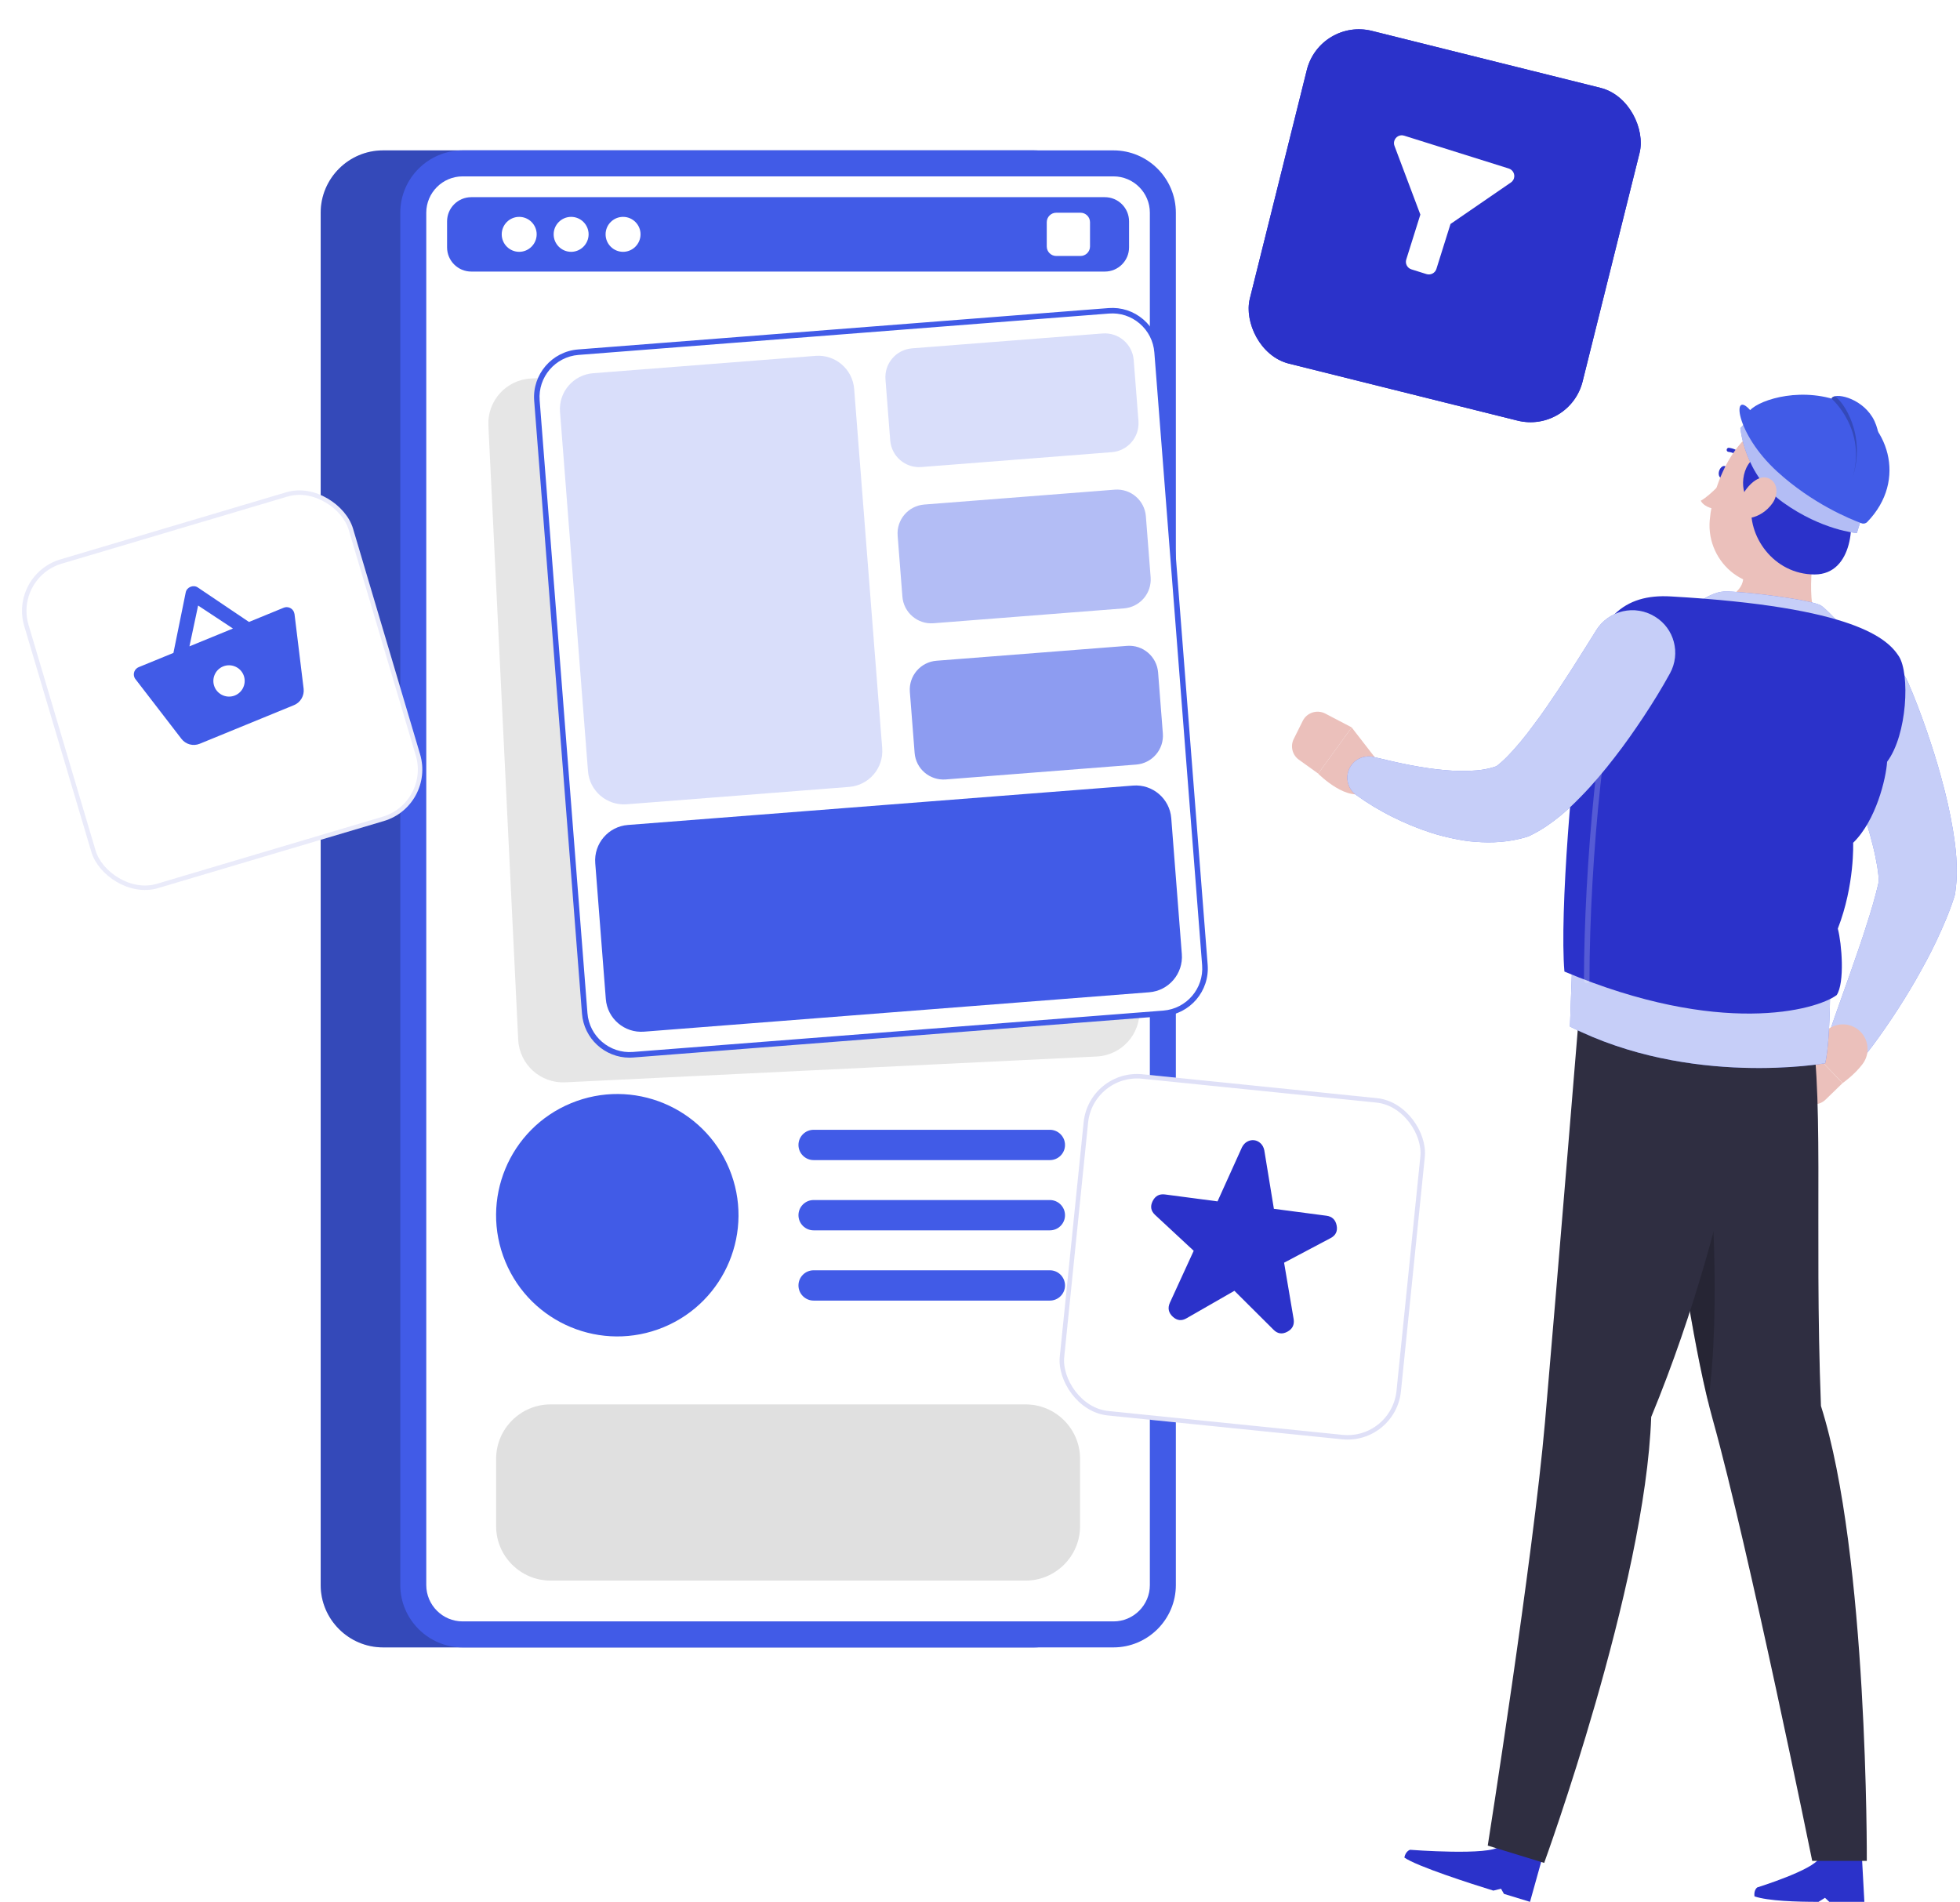 <svg width="438" height="425" viewBox="0 0 438 425" fill="none" xmlns="http://www.w3.org/2000/svg">
<path d="M231.038 33.606H85.593C77.93 33.606 71.663 39.872 71.663 47.536V354.21C71.663 361.873 77.93 368.14 85.593 368.14H231.038C238.702 368.14 244.968 361.873 244.968 354.21V47.536C244.968 39.872 238.702 33.606 231.038 33.606Z" fill="#415BE7"/>
<path opacity="0.2" d="M231.038 33.606H85.593C77.93 33.606 71.663 39.872 71.663 47.536V354.21C71.663 361.873 77.93 368.14 85.593 368.14H231.038C238.702 368.14 244.968 361.873 244.968 354.21V47.536C244.968 39.872 238.702 33.606 231.038 33.606Z" fill="black"/>
<path d="M248.837 33.606H103.38C95.717 33.606 89.45 39.872 89.45 47.536V354.21C89.45 361.873 95.717 368.14 103.38 368.14H248.837C256.501 368.14 262.767 361.873 262.767 354.21V47.536C262.767 39.872 256.501 33.606 248.837 33.606Z" fill="#415BE7"/>
<path d="M103.38 362.331C98.906 362.331 95.259 358.684 95.259 354.21V47.536C95.259 43.061 98.906 39.415 103.38 39.415H248.837C253.312 39.415 256.958 43.061 256.958 47.536V354.21C256.958 358.684 253.312 362.331 248.837 362.331H103.38Z" fill="white"/>
<path opacity="0.1" d="M115.802 232.312L109.14 95.111C108.868 89.561 113.145 84.852 118.695 84.58L237.441 78.808C242.991 78.536 247.7 82.812 247.972 88.362L254.634 225.563C254.906 231.113 250.629 235.822 245.08 236.094L126.333 241.866C120.783 242.138 116.062 237.861 115.802 232.312Z" fill="black"/>
<path d="M99.907 55.273V49.476C99.907 46.485 102.329 44.062 105.321 44.062H246.897C249.888 44.062 252.31 46.485 252.31 49.476V55.273C252.31 58.265 249.888 60.687 246.897 60.687H105.321C102.329 60.687 99.907 58.265 99.907 55.273Z" fill="#415BE7"/>
<path d="M116.025 56.275C113.874 56.275 112.119 54.52 112.119 52.369C112.119 50.218 113.874 48.463 116.025 48.463C118.175 48.463 119.931 50.218 119.931 52.369C119.918 54.52 118.163 56.275 116.025 56.275Z" fill="white"/>
<path d="M127.631 56.275C125.48 56.275 123.725 54.52 123.725 52.369C123.725 50.218 125.48 48.463 127.631 48.463C129.782 48.463 131.537 50.218 131.537 52.369C131.525 54.52 129.769 56.275 127.631 56.275Z" fill="white"/>
<path d="M139.238 56.275C137.087 56.275 135.332 54.52 135.332 52.369C135.332 50.218 137.087 48.463 139.238 48.463C141.388 48.463 143.143 50.218 143.143 52.369C143.131 54.52 141.376 56.275 139.238 56.275Z" fill="white"/>
<path d="M241.458 57.202H236.044C234.87 57.202 233.918 56.25 233.918 55.076V49.662C233.918 48.488 234.87 47.536 236.044 47.536H241.458C242.632 47.536 243.584 48.488 243.584 49.662V55.076C243.584 56.25 242.632 57.202 241.458 57.202Z" fill="white"/>
<path d="M148.312 296.583C162.13 290.86 168.692 275.017 162.968 261.199C157.244 247.38 141.402 240.818 127.583 246.542C113.765 252.266 107.203 268.108 112.927 281.927C118.651 295.745 134.493 302.307 148.312 296.583Z" fill="#415BE7"/>
<path d="M234.623 259.245H181.819C179.953 259.245 178.432 257.724 178.432 255.858C178.432 253.992 179.953 252.471 181.819 252.471H234.61C236.477 252.471 237.997 253.992 237.997 255.858C238.01 257.724 236.477 259.245 234.623 259.245Z" fill="#415BE7"/>
<path d="M234.623 274.943H181.819C179.953 274.943 178.432 273.422 178.432 271.556C178.432 269.689 179.953 268.169 181.819 268.169H234.61C236.477 268.169 237.997 269.689 237.997 271.556C238.01 273.422 236.477 274.943 234.623 274.943Z" fill="#415BE7"/>
<path d="M234.623 290.64H181.819C179.953 290.64 178.432 289.12 178.432 287.253C178.432 285.387 179.953 283.867 181.819 283.867H234.61C236.477 283.867 237.997 285.387 237.997 287.253C238.01 289.12 236.477 290.64 234.623 290.64Z" fill="#415BE7"/>
<path d="M229.221 353.208H123.008C116.334 353.208 110.87 347.745 110.87 341.07V325.978C110.87 319.304 116.334 313.84 123.008 313.84H229.221C235.896 313.84 241.359 319.304 241.359 325.978V341.07C241.359 347.745 235.896 353.208 229.221 353.208Z" fill="#E0E0E0"/>
<path d="M130.672 226.452L119.992 89.511C119.56 83.974 123.701 79.141 129.238 78.709L247.774 69.463C253.312 69.03 258.145 73.171 258.577 78.709L269.257 215.649C269.689 221.187 265.549 226.02 260.011 226.452L141.475 235.698C135.937 236.131 131.104 231.99 130.672 226.452Z" fill="white"/>
<path d="M140.684 236.353C135.171 236.353 130.486 232.101 130.054 226.502L119.374 89.561C118.917 83.69 123.317 78.548 129.189 78.091L247.725 68.845C250.568 68.623 253.324 69.525 255.487 71.379C257.65 73.233 258.973 75.816 259.195 78.659L269.875 215.6C270.332 221.471 265.932 226.613 260.06 227.071L141.524 236.316C141.24 236.341 140.968 236.353 140.684 236.353ZM131.277 226.403C131.685 231.595 136.234 235.476 141.425 235.08L259.962 225.835C265.153 225.427 269.046 220.878 268.639 215.687L257.959 78.746C257.761 76.237 256.6 73.95 254.684 72.306C252.768 70.662 250.333 69.871 247.811 70.069L129.275 79.314C124.084 79.722 120.19 84.271 120.598 89.462L131.277 226.403Z" fill="#415BE7"/>
<path d="M135.381 223.239L133.02 192.894C132.674 188.518 135.95 184.687 140.325 184.353L253.2 175.552C257.576 175.206 261.408 178.482 261.742 182.857L264.102 213.202C264.448 217.578 261.173 221.409 256.797 221.743L143.922 230.544C139.547 230.89 135.715 227.614 135.381 223.239Z" fill="#415BE7"/>
<path opacity="0.2" d="M131.401 172.339L125.147 92.045C124.801 87.62 128.113 83.751 132.538 83.405L182.239 79.524C186.664 79.178 190.533 82.491 190.879 86.916L197.146 167.209C197.492 171.634 194.18 175.503 189.755 175.849L140.053 179.73C135.616 180.076 131.747 176.764 131.401 172.339Z" fill="#415BE7"/>
<path opacity="0.2" d="M198.938 98.423L197.875 84.79C197.603 81.23 200.261 78.127 203.821 77.843L246.402 74.518C249.962 74.246 253.065 76.904 253.349 80.464L254.412 94.097C254.684 97.657 252.026 100.759 248.466 101.044L205.885 104.369C202.325 104.641 199.223 101.983 198.938 98.423Z" fill="#415BE7"/>
<path opacity="0.4" d="M201.658 133.329L200.595 119.696C200.323 116.136 202.98 113.033 206.54 112.749L249.122 109.424C252.681 109.152 255.784 111.81 256.068 115.37L257.131 129.003C257.403 132.563 254.746 135.665 251.186 135.95L208.604 139.275C205.044 139.547 201.942 136.889 201.658 133.329Z" fill="#415BE7"/>
<path opacity="0.6" d="M204.389 168.235L203.326 154.601C203.054 151.041 205.712 147.939 209.272 147.655L251.853 144.33C255.413 144.058 258.515 146.715 258.8 150.275L259.863 163.909C260.135 167.468 257.477 170.571 253.917 170.855L211.336 174.18C207.764 174.452 204.661 171.795 204.389 168.235Z" fill="#415BE7"/>
<path d="M426.345 152.367C427.915 155.988 429.2 159.425 430.461 163.021C431.685 166.606 432.859 170.215 433.848 173.936C434.861 177.644 435.764 181.426 436.419 185.443C436.74 187.458 437.049 189.497 437.185 191.71C437.309 193.935 437.383 196.246 436.987 199.077L436.925 199.571C436.888 199.806 436.839 200.066 436.765 200.3C435.628 203.885 434.219 207.062 432.772 210.164C431.326 213.266 429.695 216.196 428.051 219.101C426.382 221.981 424.639 224.799 422.797 227.543C420.943 230.299 419.089 232.969 416.988 235.626C415.344 237.703 412.328 238.049 410.252 236.405C408.632 235.12 408.064 233.006 408.67 231.152L408.707 231.041C409.695 228.049 410.796 225.021 411.846 222.03C412.909 219.039 413.985 216.06 414.986 213.093C416.024 210.152 416.988 207.185 417.878 204.293C418.768 201.413 419.547 198.52 420.091 195.9L419.856 197.124C419.856 196.333 419.732 194.985 419.497 193.576C419.25 192.155 418.941 190.597 418.546 189.04C418.162 187.47 417.717 185.863 417.223 184.244C416.753 182.625 416.246 180.981 415.715 179.35C414.627 176.074 413.502 172.761 412.291 169.461L408.67 159.647L408.608 159.486C406.778 154.542 409.312 149.054 414.256 147.225C419.052 145.457 424.33 147.769 426.345 152.367Z" fill="#415BE7"/>
<path opacity="0.7" d="M426.345 152.367C427.915 155.988 429.2 159.425 430.461 163.021C431.685 166.606 432.859 170.215 433.848 173.936C434.861 177.644 435.764 181.426 436.419 185.443C436.74 187.458 437.049 189.497 437.185 191.71C437.309 193.935 437.383 196.246 436.987 199.077L436.925 199.571C436.888 199.806 436.839 200.066 436.765 200.3C435.628 203.885 434.219 207.062 432.772 210.164C431.326 213.266 429.695 216.196 428.051 219.101C426.382 221.981 424.639 224.799 422.797 227.543C420.943 230.299 419.089 232.969 416.988 235.626C415.344 237.703 412.328 238.049 410.252 236.405C408.632 235.12 408.064 233.006 408.67 231.152L408.707 231.041C409.695 228.049 410.796 225.021 411.846 222.03C412.909 219.039 413.985 216.06 414.986 213.093C416.024 210.152 416.988 207.185 417.878 204.293C418.768 201.413 419.547 198.52 420.091 195.9L419.856 197.124C419.856 196.333 419.732 194.985 419.497 193.576C419.25 192.155 418.941 190.597 418.546 189.04C418.162 187.47 417.717 185.863 417.223 184.244C416.753 182.625 416.246 180.981 415.715 179.35C414.627 176.074 413.502 172.761 412.291 169.461L408.67 159.647L408.608 159.486C406.778 154.542 409.312 149.054 414.256 147.225C419.052 145.457 424.33 147.769 426.345 152.367Z" fill="white"/>
<path d="M409.25 229.545L402.934 232.845L411.772 242.029C411.772 242.029 414.429 240.2 416.259 237.74C418.063 235.293 417.581 231.856 415.146 230.015C413.441 228.742 411.142 228.556 409.25 229.545Z" fill="#EBC0BB"/>
<path d="M399.548 243.364L403.182 246.058C404.628 247.133 406.642 246.998 407.94 245.749L411.76 242.041L402.922 232.857L398.818 238.147C397.57 239.779 397.891 242.128 399.548 243.364Z" fill="#EBC0BB"/>
<path d="M308.575 170.969L302.061 162.564L294.571 172.885C294.571 172.885 301.394 179.782 305.633 176.741L308.575 170.969Z" fill="#EBC0BB"/>
<path d="M291.122 161.093L289.107 165.147C288.304 166.766 288.798 168.719 290.257 169.77L294.583 172.872L302.073 162.551L296.14 159.449C294.299 158.51 292.037 159.251 291.122 161.093Z" fill="#EBC0BB"/>
<path d="M416.63 425H408.793L407.829 424.098L406.383 425C401.599 425 395.135 424.827 392.069 423.776C391.884 422.293 392.7 421.774 392.7 421.774C392.7 421.774 405.357 417.843 406.506 415.223H416.098" fill="#2B32CA"/>
<path d="M406.927 314.189C405.357 273.672 407.928 241.646 404.071 226.096L368.239 220.299C368.239 220.299 374.851 288.937 382.774 317.329C390.735 345.832 404.974 415.841 404.974 415.841H417.173C417.173 415.841 417.495 347.438 406.927 314.189Z" fill="#2F2E41"/>
<path opacity="0.2" d="M380.982 254.303L374.308 271.57C376.434 286.712 378.98 302.187 381.712 313.324C384.641 293.114 382.527 259.989 380.982 254.303Z" fill="black"/>
<path d="M315.101 413.369C315.101 413.369 333.135 414.753 335.113 412.578L344.569 415.483L341.911 425L336.089 423.22L335.434 422.071L333.716 422.491C328.994 421.045 316.51 417.028 313.828 415.099C314.125 413.629 315.101 413.369 315.101 413.369Z" fill="#2B32CA"/>
<path d="M368.993 316.648C388.794 268.628 392.737 224.292 392.737 224.292L353.592 217.877C353.592 217.877 347.795 288.665 345.261 317.761C342.628 348.019 332.468 412.429 332.468 412.429L345.075 416.298C345.075 416.298 367.695 354.261 368.993 316.648Z" fill="#2F2E41"/>
<path d="M407.347 114.643C405.036 122.096 403.589 132.8 405.864 138.869C401.538 141.86 394.702 145.346 386.483 144.023C378.263 142.701 380.587 137.349 383.22 134.802C389.56 132.689 390.228 129.71 389.177 126.855L407.347 114.643Z" fill="#EBC0BB"/>
<path d="M413.28 141.835C413.28 141.835 408.917 136.706 407.001 135.359C405.085 134.024 389.066 132.034 385.259 132.182C381.452 132.33 376.125 137.188 376.125 137.188L413.28 141.835Z" fill="#415BE7"/>
<path opacity="0.7" d="M413.28 141.835C413.28 141.835 408.917 136.706 407.001 135.359C405.085 134.024 389.066 132.034 385.259 132.182C381.452 132.33 376.125 137.188 376.125 137.188L413.28 141.835Z" fill="white"/>
<path d="M385.914 105.78C385.667 106.509 385.086 106.979 384.616 106.818C384.134 106.658 383.949 105.929 384.184 105.199C384.431 104.47 385.012 104 385.481 104.161C385.963 104.322 386.149 105.039 385.914 105.78Z" fill="#2B32CA"/>
<path d="M385.617 106.819C385.617 106.819 382.564 110.477 380.068 111.899C380.958 113.543 383.343 113.74 383.343 113.74L385.617 106.819Z" fill="#EBC0BB"/>
<path d="M385.902 100.725C385.963 100.861 386.087 100.959 386.248 100.972C388.225 101.219 388.955 102.678 388.992 102.739C389.103 102.962 389.375 103.061 389.597 102.95C389.82 102.838 389.919 102.566 389.808 102.344C389.77 102.257 388.843 100.391 386.371 100.07C386.124 100.032 385.902 100.218 385.865 100.465C385.84 100.552 385.865 100.65 385.902 100.725Z" fill="#2B32CA"/>
<path d="M411.265 112.022C407.755 120.823 406.148 126.162 400.092 129.24C390.982 133.875 381.267 125.989 382.07 116.286C382.799 107.548 388.423 94.619 398.386 94.025C408.212 93.432 414.776 103.209 411.265 112.022Z" fill="#EBC0BB"/>
<path d="M391.489 112.294C390.302 119.649 396.309 128.363 405.493 128.375C414.343 128.387 414.479 115.767 412.934 112.875C417.618 112.059 420.375 105.595 417.47 101.528C421.784 98.129 411.809 93 399.671 92.32C386.285 91.578 388.732 99.464 393.194 101.85C388.881 103.123 388.436 110.749 391.489 112.294Z" fill="#2B32CA"/>
<path d="M388.918 95.682C388.918 95.682 389.77 106.064 398.485 112.294C407.199 118.524 414.949 119.129 414.949 119.129L417.099 112.294C417.099 112.294 397.434 100.44 390.784 93.815C390.129 94.322 388.918 95.682 388.918 95.682Z" fill="#415BE7"/>
<path opacity="0.6" d="M388.918 95.682C388.918 95.682 389.77 106.064 398.485 112.294C407.199 118.524 414.949 119.129 414.949 119.129L417.099 112.294C417.099 112.294 397.434 100.44 390.784 93.815C390.129 94.322 388.918 95.682 388.918 95.682Z" fill="white"/>
<path d="M396.111 112.43C394.813 114.284 392.922 115.397 391.254 115.706C388.757 116.188 387.991 113.679 389.091 111.231C390.079 109.031 392.576 106.139 394.888 106.769C397.187 107.4 397.595 110.304 396.111 112.43Z" fill="#EBC0BB"/>
<path d="M412.897 140.723C400.363 137.287 382.231 134.778 369.895 135.112C363.616 135.285 358.276 139.722 356.867 145.84C352.689 163.961 352.059 196.617 350.835 229.397C377.731 243.03 407.866 237.604 407.866 237.604C409.448 231.189 409.065 209.336 408.546 197.63C411.871 186.111 417.915 173.243 422.501 157.954C424.738 150.55 420.362 142.763 412.897 140.723Z" fill="#415BE7"/>
<path opacity="0.7" d="M412.897 140.723C400.363 137.287 382.231 134.778 369.895 135.112C363.616 135.285 358.276 139.722 356.867 145.84C352.689 163.961 352.059 196.617 350.835 229.397C377.731 243.03 407.866 237.604 407.866 237.604C409.448 231.189 409.065 209.336 408.546 197.63C411.871 186.111 417.915 173.243 422.501 157.954C424.738 150.55 420.362 142.763 412.897 140.723Z" fill="white"/>
<path d="M373.368 133.282C363.035 132.689 356.607 137.806 353.975 153.393C351.342 168.991 348.499 204.355 349.599 217.11C384.307 231.708 405.814 225.8 410.449 222.364C412.266 219.57 411.599 210.943 410.697 207.519C414.504 197.729 414.12 188.335 414.12 188.335C419.25 183.354 421.487 173.911 421.71 170.227C426.234 164.196 426.839 150.525 424.33 146.644C421.809 142.763 414.504 135.618 373.368 133.282Z" fill="#2B32CA"/>
<path opacity="0.2" d="M354.58 219.731C354.234 219.731 353.962 219.459 353.962 219.113C353.987 194.046 357.312 157.063 362.034 144.11C362.145 143.788 362.503 143.628 362.825 143.739C363.146 143.85 363.307 144.209 363.196 144.53C358.968 156.136 355.236 190.993 355.198 219.113C355.198 219.446 354.914 219.731 354.58 219.731Z" fill="white"/>
<path d="M373.195 150.451C371.316 153.874 369.413 156.94 367.349 160.079C365.285 163.182 363.146 166.26 360.81 169.251C358.486 172.267 356.027 175.221 353.196 178.101C351.775 179.547 350.304 180.993 348.586 182.39C346.843 183.787 344.964 185.196 342.368 186.506L341.936 186.728C341.713 186.84 341.466 186.939 341.231 187.013C337.189 188.249 333.321 188.397 329.798 188.125C328.018 188.014 326.325 187.717 324.681 187.371C323.037 187.025 321.442 186.617 319.897 186.123C316.807 185.134 313.902 183.923 311.121 182.526C309.725 181.834 308.377 181.067 307.042 180.289C305.695 179.473 304.471 178.669 303.075 177.668C300.936 176.123 300.454 173.144 301.987 171.006C303.149 169.399 305.127 168.719 306.943 169.152L307.364 169.251L311.22 170.153C312.53 170.462 313.853 170.722 315.163 170.981C317.784 171.476 320.367 171.884 322.876 172.094C325.373 172.341 327.808 172.341 329.983 172.156C332.171 171.97 334.062 171.439 335.447 170.796L334.309 171.29C334.866 170.895 335.817 170.091 336.757 169.14C337.709 168.163 338.722 167.051 339.711 165.864C340.7 164.677 341.689 163.404 342.653 162.094C343.642 160.796 344.606 159.449 345.557 158.077C347.461 155.321 349.352 152.49 351.181 149.623C353.011 146.78 354.877 143.764 356.595 141.02L356.682 140.871C359.463 136.397 365.346 135.025 369.833 137.806C374.184 140.451 375.605 146.038 373.195 150.451Z" fill="#415BE7"/>
<path opacity="0.7" d="M373.195 150.451C371.316 153.874 369.413 156.94 367.349 160.079C365.285 163.182 363.146 166.26 360.81 169.251C358.486 172.267 356.027 175.221 353.196 178.101C351.775 179.547 350.304 180.993 348.586 182.39C346.843 183.787 344.964 185.196 342.368 186.506L341.936 186.728C341.713 186.84 341.466 186.939 341.231 187.013C337.189 188.249 333.321 188.397 329.798 188.125C328.018 188.014 326.325 187.717 324.681 187.371C323.037 187.025 321.442 186.617 319.897 186.123C316.807 185.134 313.902 183.923 311.121 182.526C309.725 181.834 308.377 181.067 307.042 180.289C305.695 179.473 304.471 178.669 303.075 177.668C300.936 176.123 300.454 173.144 301.987 171.006C303.149 169.399 305.127 168.719 306.943 169.152L307.364 169.251L311.22 170.153C312.53 170.462 313.853 170.722 315.163 170.981C317.784 171.476 320.367 171.884 322.876 172.094C325.373 172.341 327.808 172.341 329.983 172.156C332.171 171.97 334.062 171.439 335.447 170.796L334.309 171.29C334.866 170.895 335.817 170.091 336.757 169.14C337.709 168.163 338.722 167.051 339.711 165.864C340.7 164.677 341.689 163.404 342.653 162.094C343.642 160.796 344.606 159.449 345.557 158.077C347.461 155.321 349.352 152.49 351.181 149.623C353.011 146.78 354.877 143.764 356.595 141.02L356.682 140.871C359.463 136.397 365.346 135.025 369.833 137.806C374.184 140.451 375.605 146.038 373.195 150.451Z" fill="white"/>
<path d="M417.272 116.645C416.939 116.991 416.432 117.102 415.987 116.929C413.49 116.015 404.999 112.566 397.125 105.36C387.756 96.782 386.965 86.955 391.105 91.652C393.417 89.193 403.169 86.177 412.217 90.095C421.846 94.26 426.444 107.165 417.272 116.645Z" fill="#415BE7"/>
<path d="M409.275 89.057C409.275 89.057 417.248 95.991 413.972 106.819C416.803 106.324 419.707 104.618 419.707 104.618C419.707 104.618 421.154 97.697 418.422 93.222C415.678 88.748 409.844 87.635 409.275 89.057Z" fill="#415BE7"/>
<path opacity="0.2" d="M413.972 106.818C417.26 95.991 409.275 89.056 409.275 89.056C409.374 88.797 409.646 88.624 410.042 88.537C411.92 89.761 417.099 97.103 413.972 106.818Z" fill="black"/>
<g filter="url(#filter0_d_1_79)">
<rect x="2" y="124.422" width="76.635" height="76.635" rx="12" transform="rotate(-16.551 2 124.422)" fill="white"/>
<rect x="2.622" y="124.758" width="75.635" height="75.635" rx="11.5" transform="rotate(-16.551 2.622 124.758)" stroke="#2B32CA" stroke-opacity="0.1"/>
</g>
<g filter="url(#filter1_d_1_79)">
<rect x="294.936" width="76.635" height="76.635" rx="12" transform="rotate(13.996 294.936 0)" fill="#2B32CA"/>
<rect x="295.3" y="0.606" width="75.635" height="75.635" rx="11.5" transform="rotate(13.996 295.3 0.606)" stroke="#2B32CA"/>
</g>
<g filter="url(#filter2_d_1_79)">
<rect x="243.376" y="234.848" width="76.635" height="76.635" rx="12" transform="rotate(5.815 243.376 234.848)" fill="white"/>
<rect x="243.823" y="235.396" width="75.635" height="75.635" rx="11.5" transform="rotate(5.815 243.823 235.396)" stroke="#2B32CA" stroke-opacity="0.15"/>
</g>
<g clip-path="url(#clip0_1_79)">
<path d="M55.638 138.987L44.185 131.267C43.691 130.939 43.08 130.925 42.561 131.137C42.043 131.35 41.617 131.789 41.502 132.385L38.755 145.906L30.994 149.087C30.102 149.452 29.672 150.48 30.037 151.372C30.097 151.517 30.173 151.657 30.282 151.782L40.553 165.116C41.483 166.324 43.142 166.817 44.633 166.206L65.697 157.573C67.187 156.963 68.023 155.447 67.854 153.926L65.814 137.22L65.683 136.762C65.318 135.871 64.29 135.441 63.399 135.806L55.638 138.987ZM42.335 144.439L44.274 135.318L52.057 140.455L42.335 144.439ZM52.509 155.409C50.726 156.139 48.67 155.279 47.94 153.496C47.209 151.714 48.07 149.658 49.852 148.928C51.635 148.197 53.691 149.058 54.421 150.84C55.151 152.622 54.291 154.678 52.509 155.409Z" fill="#415BE7"/>
</g>
<g clip-path="url(#clip1_1_79)">
<path d="M311.661 32.698C311.76 32.968 317.406 47.955 317.406 47.955L314.254 57.995C313.965 58.914 314.481 59.902 315.417 60.196L318.775 61.25C319.694 61.538 320.698 61.028 320.987 60.109L324.144 50.051C324.144 50.051 336.998 41.203 337.6 40.805C338.203 40.407 338.32 39.856 338.32 39.856C338.609 38.937 338.093 37.95 337.157 37.656L313.802 30.323C312.783 30.003 311.863 30.595 311.59 31.464C311.485 31.798 311.459 32.231 311.661 32.698Z" fill="white"/>
</g>
<path d="M265.169 294.583C264.059 295.237 263.029 295.124 262.078 294.242C261.126 293.36 260.906 292.331 261.417 291.152L266.755 279.511L258.135 271.502C257.183 270.621 256.997 269.595 257.574 268.426C258.15 267.256 259.072 266.755 260.34 266.922L272.08 268.469L277.544 256.378C277.843 255.794 278.245 255.369 278.748 255.1C279.249 254.834 279.762 254.735 280.287 254.804C280.812 254.873 281.282 255.102 281.697 255.489C282.113 255.878 282.391 256.394 282.529 257.035L284.673 270.129L296.413 271.676C297.681 271.843 298.443 272.566 298.698 273.845C298.951 275.124 298.504 276.066 297.356 276.671L286.956 282.174L289.095 294.8C289.284 296.07 288.804 297.008 287.657 297.613C286.509 298.218 285.485 298.061 284.583 297.141L275.853 288.451L265.169 294.583Z" fill="#2B32CA"/>
<defs>
<filter id="filter0_d_1_79" x="0.918" y="105.509" width="97.454" height="97.454" filterUnits="userSpaceOnUse" color-interpolation-filters="sRGB">
<feFlood flood-opacity="0" result="BackgroundImageFix"/>
<feColorMatrix in="SourceAlpha" type="matrix" values="0 0 0 0 0 0 0 0 0 0 0 0 0 0 0 0 0 0 127 0" result="hardAlpha"/>
<feOffset dy="4"/>
<feGaussianBlur stdDeviation="2"/>
<feComposite in2="hardAlpha" operator="out"/>
<feColorMatrix type="matrix" values="0 0 0 0 0.169 0 0 0 0 0.196 0 0 0 0 0.792 0 0 0 0.1 0"/>
<feBlend mode="normal" in2="BackgroundImageFix" result="effect1_dropShadow_1_79"/>
<feBlend mode="normal" in="SourceGraphic" in2="effect1_dropShadow_1_79" result="shape"/>
</filter>
<filter id="filter1_d_1_79" x="274.944" y="2.543" width="95.808" height="95.808" filterUnits="userSpaceOnUse" color-interpolation-filters="sRGB">
<feFlood flood-opacity="0" result="BackgroundImageFix"/>
<feColorMatrix in="SourceAlpha" type="matrix" values="0 0 0 0 0 0 0 0 0 0 0 0 0 0 0 0 0 0 127 0" result="hardAlpha"/>
<feOffset dy="4"/>
<feGaussianBlur stdDeviation="2"/>
<feComposite in2="hardAlpha" operator="out"/>
<feColorMatrix type="matrix" values="0 0 0 0 0.169 0 0 0 0 0.196 0 0 0 0 0.792 0 0 0 0.1 0"/>
<feBlend mode="normal" in2="BackgroundImageFix" result="effect1_dropShadow_1_79"/>
<feBlend mode="normal" in="SourceGraphic" in2="effect1_dropShadow_1_79" result="shape"/>
</filter>
<filter id="filter2_d_1_79" x="232.765" y="236.001" width="89.699" height="89.699" filterUnits="userSpaceOnUse" color-interpolation-filters="sRGB">
<feFlood flood-opacity="0" result="BackgroundImageFix"/>
<feColorMatrix in="SourceAlpha" type="matrix" values="0 0 0 0 0 0 0 0 0 0 0 0 0 0 0 0 0 0 127 0" result="hardAlpha"/>
<feOffset dy="4"/>
<feGaussianBlur stdDeviation="2"/>
<feComposite in2="hardAlpha" operator="out"/>
<feColorMatrix type="matrix" values="0 0 0 0 0.169 0 0 0 0 0.196 0 0 0 0 0.792 0 0 0 0.1 0"/>
<feBlend mode="normal" in2="BackgroundImageFix" result="effect1_dropShadow_1_79"/>
<feBlend mode="normal" in="SourceGraphic" in2="effect1_dropShadow_1_79" result="shape"/>
</filter>
<clipPath id="clip0_1_79">
<rect width="42.025" height="42.025" fill="white" transform="translate(21.777 135.833) rotate(-22.286)"/>
</clipPath>
<clipPath id="clip1_1_79">
<rect width="42.025" height="42.025" fill="white" transform="translate(307.53 21.013) rotate(17.43)"/>
</clipPath>
</defs>
</svg>
